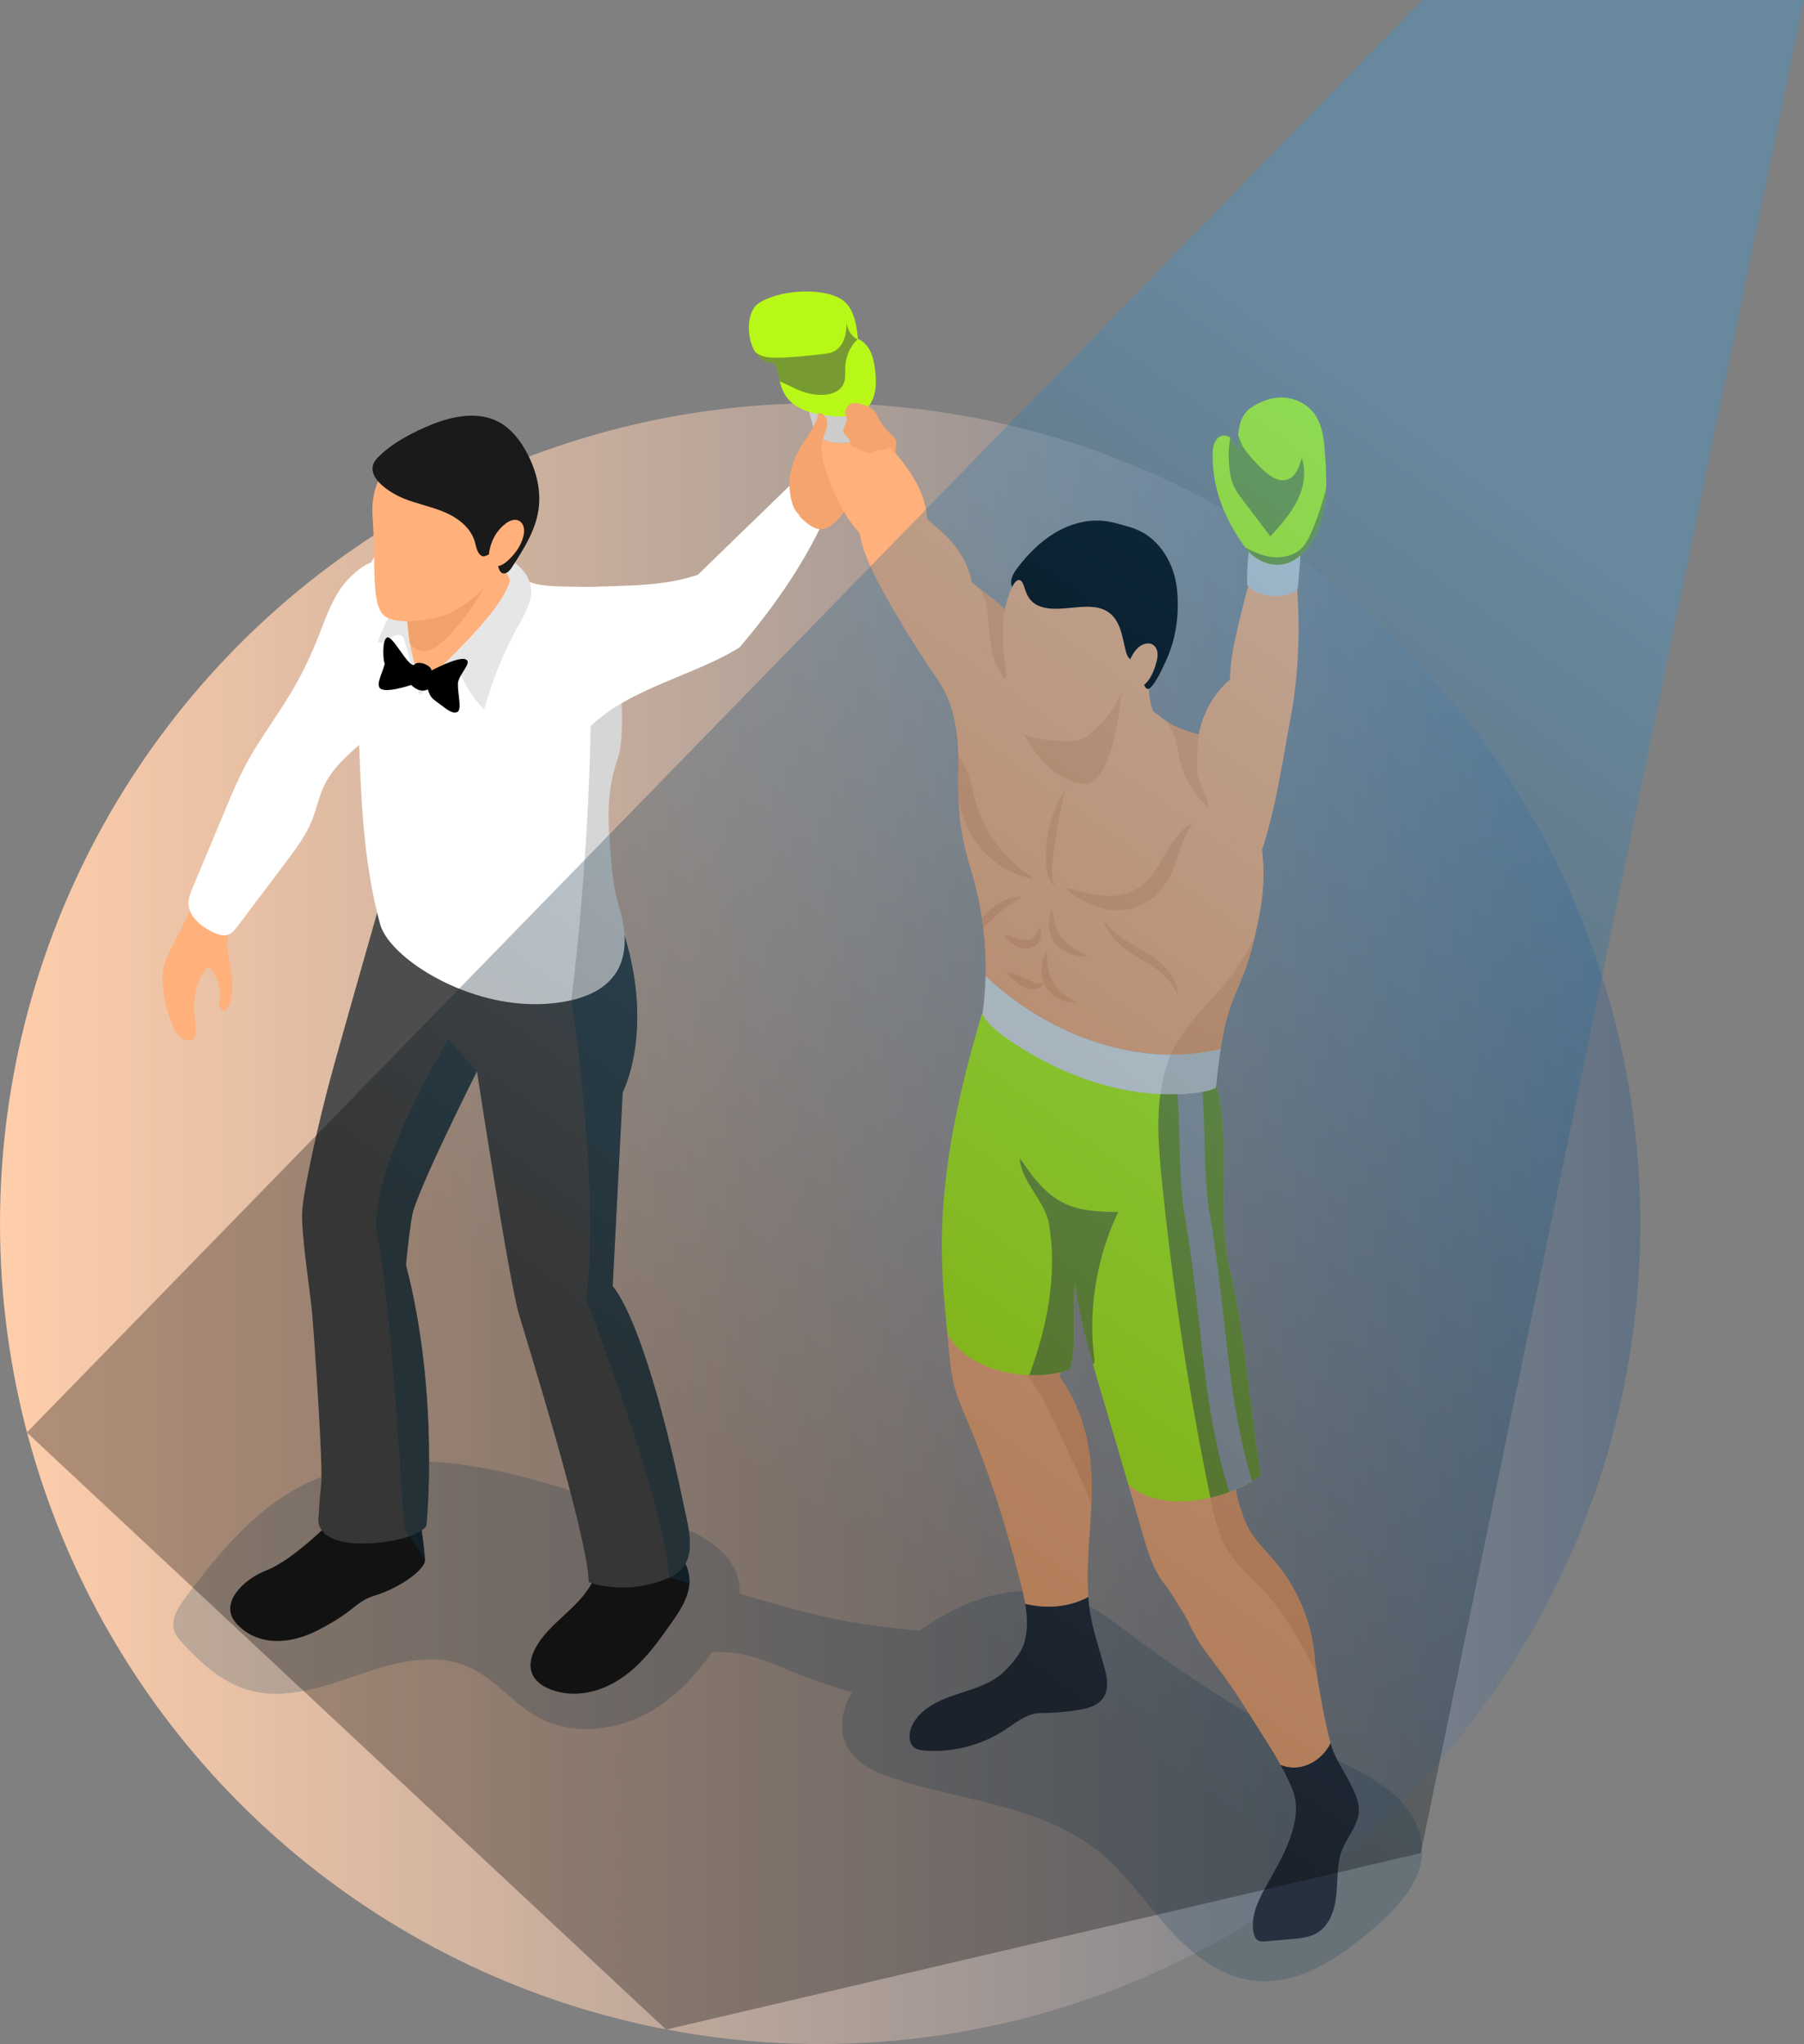 <?xml version="1.0" encoding="UTF-8"?>
<svg xmlns="http://www.w3.org/2000/svg" xmlns:xlink="http://www.w3.org/1999/xlink" viewBox="0 0 1024 1160">
  <rect x="0" y="0" width="1024" height="1160" fill="#808080" stroke="none"/>
  <defs>
    <style>
      .cls-1 {
        fill: #4d4d4d;
      }

      .cls-1, .cls-2, .cls-3, .cls-4, .cls-5, .cls-6, .cls-7, .cls-8, .cls-9, .cls-10, .cls-11, .cls-12, .cls-13, .cls-14, .cls-15, .cls-16, .cls-17, .cls-18, .cls-19 {
        stroke-width: 0px;
      }

      .cls-2 {
        fill: url(#linear-gradient);
      }

      .cls-3 {
        fill: #333;
      }

      .cls-3, .cls-5, .cls-7, .cls-10, .cls-11, .cls-19 {
        mix-blend-mode: multiply;
      }

      .cls-3, .cls-10 {
        opacity: .2;
      }

      .cls-4, .cls-11 {
        fill: #ccc;
      }

      .cls-5 {
        fill: #e5935c;
      }

      .cls-5, .cls-7, .cls-19 {
        opacity: .5;
      }

      .cls-6 {
        fill: #1a1a1a;
      }

      .cls-7 {
        fill: #363f4d;
      }

      .cls-8 {
        fill: #000;
      }

      .cls-9 {
        fill: #b8f818;
      }

      .cls-10 {
        fill: #023b5b;
      }

      .cls-12 {
        fill: url(#linear-gradient-2);
        mix-blend-mode: screen;
        opacity: .3;
      }

      .cls-13 {
        fill: #e6e6e6;
      }

      .cls-14 {
        fill: #27303f;
      }

      .cls-20 {
        isolation: isolate;
      }

      .cls-15 {
        fill: #ffb07b;
      }

      .cls-16 {
        fill: #fff;
      }

      .cls-17 {
        fill: #e6e6e6;
      }

      .cls-18 {
        fill: #f5a46e;
      }

      .cls-19 {
        fill: #1d4052;
      }
    </style>
    <linearGradient id="linear-gradient" x1="0" y1="694.4" x2="931.08" y2="694.4" gradientUnits="userSpaceOnUse">
      <stop offset="0" stop-color="#ffceab"></stop>
      <stop offset="1" stop-color="#627284"></stop>
    </linearGradient>
    <linearGradient id="linear-gradient-2" x1="777.62" y1="860.48" x2="367.3" y2="295.47" gradientTransform="translate(1240.62) rotate(-180) scale(1 -1)" gradientUnits="userSpaceOnUse">
      <stop offset="0" stop-color="#000"></stop>
      <stop offset="1" stop-color="#329ce3"></stop>
    </linearGradient>
  </defs>
  <g class="cls-20">
    <g id="Layer_1" data-name="Layer 1">
      <g>
        <ellipse class="cls-2" cx="465.54" cy="694.4" rx="465.54" ry="465.6"></ellipse>
        <path class="cls-10" d="M105.24,906.66c18.29-24.34,38.12-48.8,65.04-63,33.72-17.78,74.4-17.07,111.67-9.02,31.86,6.88,62.74,18.19,93.84,27.82,18.07,5.59,44.46,18.21,44.09,40.53,0,.48-.06.94-.1,1.41,15.77,4.71,31.61,9.23,47.64,12.96,18.18,4.23,36.11,6.3,54.34,8.14,9.36-6.52,19.22-12.22,29.85-16.31,18.22-7.01,38.96-8.99,57.23-2.13,12.37,4.65,22.94,13,33.5,20.95,29,21.83,59.61,41.53,91.49,58.9,25.11,13.68,69.92,25.91,73.29,60.33,1.83,18.72-12.92,34.61-27.17,46.9-19.47,16.79-43.06,33.03-68.57,29.88-19.38-2.4-35.64-15.7-48.66-30.26-13.02-14.55-24.15-31.02-39.39-43.24-32.32-25.91-76.83-28.37-116.16-41.34-10.51-3.47-21.6-8.49-26.58-18.38-4.46-8.85-2.8-19.82,1.98-28.5.35-.64.82-1.21,1.2-1.83-12.88-3.76-23.58-7.59-28.81-9.67-12.03-4.78-23.88-10.48-36.66-12.5-4.68-.74-9.39-.97-14.11-.9-9.36,13.63-20.84,25.76-35.1,33.96-19.22,11.05-44.11,13.89-63.57,3.26-14.3-7.81-24.57-21.99-39.45-28.61-19.51-8.69-42.16-2.58-62.36,4.35-20.21,6.92-41.85,14.66-62.4,8.83-14.85-4.21-26.88-14.99-37.36-26.31-2.03-2.19-4.07-4.49-5-7.32-2.17-6.57,2.18-13.36,6.34-18.9Z"></path>
        <g>
          <path class="cls-15" d="M96.2,540.24c-1.08,2.09-2.16,4.2-2.83,6.45-.72,2.38-.97,4.88-1.04,7.37-.25,8.89,1.82,17.72,4.91,26.06,1.02,2.75,2.2,5.53,4.26,7.62,2.06,2.09,5.19,3.36,7.98,2.46,2.74-4.41,1.28-10.07.78-15.24-.84-8.66,1.45-17.59,6.35-24.78.27-.4.58-.81,1.03-.99.95-.37,1.9.49,2.51,1.3,3.63,4.83,5.32,11.07,4.62,17.08-.16,1.37-.43,2.81.06,4.1.5,1.29,2.15,2.25,3.29,1.47.37-.25.62-.63.85-1,3.45-5.67,3.33-12.8,2.35-19.37-.98-6.57-2.72-13.13-2.13-19.74.52-5.86,2.85-11.74,1.48-17.45-1.66-6.93-12.63-15.22-17.53-7.36-6.34,10.16-11.46,21.37-16.94,32.02Z"></path>
          <path class="cls-16" d="M193.68,333.55c-6.33,8.99-9.71,19.66-13.81,29.86-4.2,10.45-9.22,20.57-15.01,30.23-8.04,13.41-17.56,25.93-24.98,39.69-4.7,8.71-8.52,17.85-12.34,26.98-6.03,14.42-12.06,28.83-18.09,43.25-1.2,2.87-2.42,5.82-2.43,8.93-.02,7.61,7.01,13.29,13.88,16.56,2.74,1.3,5.91,2.43,8.75,1.37,2.19-.82,3.72-2.78,5.13-4.65,9.09-12.06,18.18-24.12,27.27-36.18,5.77-7.66,11.61-15.44,15.16-24.35,2.52-6.35,3.83-13.17,6.77-19.35,10.19-21.36,37.84-31.2,45.3-53.66,2.14-6.44,2.36-13.34,2.46-20.13.14-9.17.1-18.34-.11-27.51-.19-8.12-1.35-22.42-10.51-26.06-9.82-3.9-22.34,7.77-27.43,15.01Z"></path>
          <g>
            <g>
              <path class="cls-6" d="M391.33,898.56c-.44,8.16-5.44,15.64-10.24,22.48-6.66,9.45-13.43,19.08-22.24,26.63-6.32,5.48-13.7,9.83-21.8,12.01-8.06,2.18-16.83,2.11-24.62-.95-4.45-1.73-8.81-4.69-10.47-9.18-1.84-4.76-.27-10.17,2.21-14.62,5.27-9.49,14.25-16.19,21.93-23.87,3.71-3.71,7.24-7.86,9.76-12.55,1.53-2.69,2.65-5.58,3.3-8.64.58-2.82-.37-6.53.88-9.05,1.6-3.23,6.9-6.12,9.86-7.99,7.01-4.49,15.98-7.62,23.6-4.29.78.34,1.53.75,2.24,1.26,3.94,2.45,6.87,6.46,9.42,10.51,1.43,2.28,2.82,4.66,3.91,7.11,1.16,2.62,2.01,5.37,2.24,8.23.07.99.1,1.97,0,2.92Z"></path>
              <path class="cls-6" d="M241.24,885.26c.27,5.78-15.57,16.32-27.78,20-12.17,3.71-11.05,8.5-32.3,19.55-21.25,11.05-38.53,6.8-47.61-4.25-9.05-11.05,5.1-24.66,17.85-29.45,12.75-4.83,31.25-22.65,31.25-22.65l6.46-29.21s26.59-2.89,38.59.68c2.58.78,4.45,1.84,5.3,3.26,2.72,4.63,4.9,15.54,6.32,25.23,1.12,7.52,1.77,14.32,1.9,16.83Z"></path>
              <path class="cls-1" d="M389.09,887.4c-1.84,3.26-4.76,5.99-9.28,7.96-20.67,9.05-38.53,4.8-43.93,3.13-1.12-.34-1.7-.58-1.7-.58-.54-26.05-34-132.94-39.65-152.19-5.68-19.28-23.8-137.73-23.8-137.73,0,0-34.58,68.56-36.86,82.1-2.24,13.53-3.4,27.85-3.4,27.85,19.28,74.24,11.56,147.94,11.56,147.94,0,0-.58,1.09-2.69,2.55-1.46,1.02-3.64,2.24-6.87,3.4-3.26,1.16-7.58,2.28-13.33,3.13-19.48,2.82-31.96-.31-36.49-6.5-1.7-2.28-2.31-5-1.77-7.96,0,0,.27-7.65,1.43-18.43,1.12-10.78-3.98-83.32-5.1-96.35-1.16-13.06-6.26-44.79-5.68-57.81.58-13.06,10.2-54.41,15.88-75.4,5.64-20.98,30.6-108.25,30.6-108.25l121.43,23.7,15.03,2.92c16.9,54.99-1.02,89-1.02,89l-5.68,109.95c18.7,23.81,36.25,104.58,39.41,120.15,2.62,13.09,7.38,27.61,1.9,37.41Z"></path>
              <path class="cls-19" d="M230.46,717.94c19.28,74.24,11.56,147.94,11.56,147.94,0,0-.58,1.09-2.69,2.55,1.12,7.52,1.77,14.32,1.9,16.83l-8.77-13.43-3.06-4.69s-.61-10.88-1.7-27.21c-2.58-39.89-7.86-112.19-13.23-137.33-7.51-35.4,40.09-112.74,40.09-112.74l16.15,18.13s-34.58,68.56-36.86,82.1c-2.24,13.53-3.4,27.85-3.4,27.85Z"></path>
              <path class="cls-19" d="M391.33,895.63c.07.99.1,1.97,0,2.92l-11.53-3.2c-.37-6.94-1.84-15.71-4.05-25.57-11.46-51.42-42.98-132.22-42.98-132.22,8.09-64.82-8.5-169.94-8.5-169.94l15.17-39.65,15.03,2.92c16.9,54.99-1.02,89-1.02,89l-5.68,109.95c18.7,23.81,36.25,104.58,39.41,120.15,2.62,13.09,7.38,27.61,1.9,37.41,1.16,2.62,2.01,5.37,2.24,8.23Z"></path>
              <path class="cls-16" d="M324.29,567.63c-48.7,11.28-102.8-22.07-108.55-43.2-9.72-35.68-10.95-73.01-12.11-109.98-.85-26.52-6.62-54.96,1.44-80.22,2.96-9.32,6.46-20.32,14.33-26.07,10.22-7.43,30.3-4.35,42.13,0,11.8,4.35,25.71,8.64,33.64,18.43,9.23,11.4,46.43,1.87,49.72,10.6,3.17,8.45,6.34,31.51,7.57,52.87.99,16.84.8,32.65-1.51,39.37-.45,1.25-.85,2.51-1.23,3.76-4.19,13.72-4.99,26-3.9,40.76.95,13.08,1.51,27.49,5.39,40.05,8.47,27.28,1.4,47.06-26.92,53.63Z"></path>
              <path class="cls-3" d="M324.29,567.63s11.21-85.17,11.21-177.57h16.96c.99,16.84.8,32.65-1.51,39.37-.45,1.25-.85,2.51-1.23,3.76-4.19,13.72-4.99,26-3.9,40.76.95,13.08,1.51,27.49,5.39,40.05,8.47,27.28,1.4,47.06-26.92,53.63Z"></path>
              <path class="cls-17" d="M214.49,364.12c2,1.61,4.89-.06,6.9-1.66,2.01-1.6,5-3.16,6.89-1.43.71.66,1.03,1.63,1.31,2.56,3.05,9.9,5.47,20.9,8.52,30.81,6.81-5.56,14.25-12.22,21.06-17.78,3.08,9.76,8.48,18.79,15.64,26.11,4.64-16.81,11.3-33.06,19.78-48.3,3.8-6.83,8.12-14.26,6.66-21.94-.99-5.22-4.59-9.61-8.75-12.93-9.36-7.47-26.67-12.57-37.83-6.16-11.81,6.78-22.11,18.2-29.52,29.45-4.37,6.64-7.98,13.78-10.66,21.27Z"></path>
              <path class="cls-15" d="M289.45,329.25c-4.36,19.27-47.08,55.55-50.48,60.8-1.7-6.16-3.77-12.31-6.3-24.91-2.3-11.46-1.84-25.6-2.52-33.97-.44-5.34-1.42-7.79-1.42-7.79l22.95-10.47,31.18,1.97,6.59,14.37Z"></path>
              <path class="cls-5" d="M279.73,321.13c-2.35,13.33-27.2,48.29-38.8,48.46-3.37.03-6.09-1.7-8.26-4.45-1.43-11.6-2.58-24.59-3.26-32.95,3.33-1.09,6.39-2.35,9.49-4.25,4.73-2.99,9.25-6.5,14.59-8.2,4.73-1.5,21.35.71,26.25,1.39Z"></path>
              <path class="cls-15" d="M232.42,252.82s-22.95,12.47-20.97,39.96c1.98,27.49-.57,46.48,5.1,54.98,5.67,8.5,31.45,3.97,39.1,0,7.65-3.97,22.67-12.75,24.09-26.64l11.9-4.25s27.77-28.34,5.38-57.53c-22.39-29.19-64.61-6.52-64.61-6.52Z"></path>
              <path class="cls-6" d="M228.79,282.76c7.69,3.17,16,4.67,23.64,7.94,7.65,3.27,14.96,8.92,17.15,16.94.84,3.06,1.35,6.92,4.32,8.01,1.53.56,4.22-1.89,5.69-1.2,3.59,1.68,2.22,10.55,6.16,10.97,2.12.23,3.73-1.79,4.9-3.59,6.59-10.17,13.35-20.76,15.05-32.76,1.6-11.29-1.54-22.89-7.05-32.88-3.72-6.74-8.71-13.05-15.5-16.69-11.4-6.12-25.53-3.58-37.55,1.22-10.88,4.35-23.03,10.57-31.29,19.07-9.29,9.56,6.3,19.59,14.47,22.95Z"></path>
              <path class="cls-15" d="M286.99,297.16c2.1-1.58,4.9-2.84,7.31-1.77,1.58.7,2.63,2.29,3.01,3.98.38,1.68.15,3.45-.28,5.12-1.38,5.39-4.79,10.09-8.94,13.79-1.2,1.06-2.48,2.07-3.99,2.62-1.5.55-3.26.58-4.63-.24-3.48-2.09-1.6-9.16-.57-12.2,1.51-4.44,4.33-8.46,8.09-11.29Z"></path>
            </g>
            <path class="cls-16" d="M396.18,326.13l53.21-51.63c9.63-7.57,24.17,9.81,16.24,24.93-11.44,23.46-27.1,46.04-45.85,67.97-24.72,15.66-61.8,22.92-84.48,44.6l-11.02-78.01c18.67-2.55,47.85.61,71.9-7.86Z"></path>
            <path class="cls-8" d="M219.66,361.82c-3.18,1.61-1.98,14.95-1.24,14.58-.74,4.14-4.45,10.57-3.23,13.35,1.41,4.7,18.24-1.02,18.24-1.02,0,0,4.51,4.97,9.45,2.5,1.48,5.23,2.72,5.23,8.16,9.39,3.34,2.55,6.67,4.94,8.89,3.21,2.22-1.73-.2-10.64,0-15.82.21-5.31,8.64-12.11,4.32-13.84-4.32-1.73-19.33,6.37-19.33,6.37.09-2.94-7.97-6.18-9.92-3.12-3.71.74-12.17-17.21-15.35-15.6Z"></path>
          </g>
          <path class="cls-18" d="M452.5,285.23c-.11,2.24-.16,4.57.79,6.6.89,1.9,2.56,3.3,4.2,4.6,2.33,1.84,4.9,3.68,7.86,3.87,4.82.32,8.7-3.68,11.84-7.35,2.15-2.52,4.31-5.03,6.46-7.55,1.12-1.31,2.27-2.67,2.75-4.32.66-2.23,0-4.62-.78-6.81-2.11-5.88-5.22-11.39-9.16-16.24-1.84-2.26-4.48-4.57-7.29-3.82-1.16.31-2.11,1.11-3.02,1.89-9.71,8.26-13.15,16.24-13.65,29.12Z"></path>
          <g>
            <path class="cls-14" d="M581.93,910.17c1.22,7.25,1.55,14.56-.38,21.59-1.77,6.42-7.31,12.83-12.17,17.37-7.51,7.01-17.97,9.58-27.7,12.87-9.72,3.3-19.91,8.31-24.15,17.66-1.91,4.23-1.91,10.15,2.07,12.53,1.48.88,3.25,1.11,4.97,1.25,15.93,1.31,32.26-2.83,45.64-11.58,6.4-4.19,12.77-9.62,20.42-9.68,7.47-.06,14.57-.61,21.94-1.82,5.14-.85,10.66-2.48,13.62-6.77,3.18-4.61,2.43-10.82.98-16.22-3.55-13.19-8.32-25.97-9.3-39.6-.04-.5-.05-1-.09-1.5-11.04,5.99-23.99,6.8-35.85,3.91Z"></path>
            <path class="cls-15" d="M619.48,854.05c-.73,16.58-2.89,33.38-1.7,52.21-11.05,5.99-23.99,6.81-35.84,3.9-.71-4.19-1.73-8.35-2.77-12.42-8.07-31.51-17.67-62.62-30.56-92.5-2.48-5.77-4.99-11.55-6.65-17.6-2.08-7.64-2.81-15.54-3.55-23.42-.24-2.63-.5-5.28-.73-7.9,12.56,9.6,28.91,13.06,45.44,15.54,6.86,1.04,13.74,1.89,20.41,2.96-.66,2.11-1.42,4.19-2.27,6.25,12.32,17.15,17.53,36.34,18.33,57.44.19,5.2.12,10.36-.12,15.54Z"></path>
            <path class="cls-5" d="M619.48,854.05c-.26-.88-.54-1.73-.83-2.58-2.03-5.82-4.66-11.43-7.29-17.01-3.62-7.69-7.26-15.38-10.88-23.07-4.94-10.5-9.94-21.08-16.91-30.35-1.49-1.99-4.38-3.9-3.5-6.41.43-1.21,1.68-2.13,3.05-2.77,6.86,1.04,13.74,1.89,20.41,2.96-.66,2.11-1.42,4.19-2.27,6.25,12.32,17.15,17.53,36.34,18.33,57.44.19,5.2.12,10.36-.12,15.54Z"></path>
            <path class="cls-15" d="M570.32,385.67c-6.65,17.1-18.24,34.82-26.3,46.54-.14-22.85-4.75-36.39-12.23-47.2-10.55-15.35-20.41-31.18-29.47-47.43-6.2-11.1-12.13-22.62-14.43-35.11-10.62-11.26-16.79-27.49-21.31-42.28-1.37-4.45-2.6-8.92-3.81-13.41,10.55,7.69,24.39,5.11,34.39-2.34,4.87,5.58,9.94,11,14.5,16.84,7.5,9.58,14.1,20.89,14.55,33.03,3.17,4.16,21.19,14.17,25.38,36.17,1.82,1.49,3.52,2.82,5.11,4.07,11.21,8.66,16.91,11.97,18.55,22.5,1.3,8.4-.92,18.41-4.92,28.63Z"></path>
            <path class="cls-15" d="M755.3,989.23c-4.9,10.15-16.89,17.08-28.39,12.44-4.71-8.54-9.84-16.28-14.85-24.23-5.94-9.44-11.9-18.88-18.52-27.84-5.63-7.62-11.76-14.93-16.16-23.3-2.15-4.12-3.88-8.45-6.46-12.3-3.34-4.99-6.1-10.34-9.86-15.02-6.51-8.11-9.56-18.41-12.44-28.39-2.74-9.39-5.46-18.78-8.18-28.15,14.5,6.15,30.63,7.43,45.91,4.07,4.92-1.09,9.75-2.67,14.43-4.71.19,1.16.4,2.32.62,3.45,1.3,6.67,3.22,13.2,6.01,19.52,3.74,8.47,10.81,14.9,16.75,22,13.27,15.87,21.24,36.08,22.35,56.73.02.52.33,2.77.85,6.06,1.51,9.75,4.8,28.74,7.95,39.67Z"></path>
            <path class="cls-14" d="M766.62,1012.42c-2.81-5.72-6.79-11.16-9.63-18.14-.55-1.35-1.12-3.07-1.69-5.06-4.89,10.15-16.9,17.1-28.39,12.44,2.18,3.97,4.29,8.09,6.22,12.53,4.24,9.71,2.55,19.47-1.01,29.45s-9.24,19.03-14.29,28.34c-4.18,7.7-8.05,16.38-6.26,24.96.33,1.58.94,3.25,2.29,4.13,1.35.89,3.11.78,4.72.64,4.84-.42,9.68-.84,14.52-1.26,5.03-.44,10.26-.94,14.59-3.55,6.91-4.17,9.85-12.72,10.75-20.75.9-8.02.33-16.28,2.58-24.04,2.48-8.54,10.74-16.59,10.32-25.47-.24-5.03-2.5-9.71-4.72-14.22Z"></path>
            <path class="cls-9" d="M715.59,837.16c-1.49,1.14-3.12,2.25-4.87,3.34-2.82,1.7-5.96,3.31-9.32,4.75-1.18.5-2.41.99-3.64,1.44-3.43,1.28-7.03,2.39-10.72,3.26-16.7,3.93-35.08,3.03-46.6-7.52-8.99-31.02-15.38-51.72-19.96-67.92-5.23-18.33-8.18-30.85-10.12-45.9-2.39,15.83,1.49,33.69-3.17,48.62-6.86,2.44-14.83,3.48-22.92,3.17-19.42-.71-39.55-9.06-46.58-24.08-3.55-38.49-9.7-83.28,19.73-181.1l.26.07,103.82,32.03,5.91,1.82,14.67,4.54,8.14,2.51.54.17c8.33,35.11-.85,70.12,7.5,105.23,9.11,38.37,11.02,77.08,17.34,115.57Z"></path>
            <path class="cls-16" d="M710.71,840.49c-3.81,2.32-8.23,4.45-12.96,6.2-9.98-31.7-13.48-63.1-17.17-96.24-2.1-18.78-4.26-38.21-7.71-58.03-2.63-15.09-2.98-29.19-3.36-44.12-.31-12.16-.64-24.63-2.1-39.15l14.67,4.54c1.09,12.73,1.37,23.97,1.63,34.26.38,15,.71,27.96,3.15,42.04,3.52,20.25,5.72,39.89,7.83,58.88,3.55,31.75,6.88,61.84,16.04,91.63Z"></path>
            <path class="cls-15" d="M712.46,530.65c-.57,2.41-1.18,4.9-1.85,7.5-6.27,24.27-12.7,25.34-17.79,57.23-9.25,2.2-18.71,3.22-28.17,3.17-38.3-.21-76.97-17.84-105.24-44.67.21-9.13-.24-18.33-1.32-27.42-.21-1.77-.45-3.53-.71-5.3-1.06-7.05-2.51-14.01-4.35-20.82-3.15-11.78-6.43-19.83-8.09-35.18-.38-3.74-.69-7.93-.88-12.68-.09-2.79-.17-5.8-.19-9.01-.02-5.2.07-10.03.31-14.53.19-4.14.47-8,.83-11.59,2.32-23.09,7.76-35.46,11.95-45.14,3-7,10.72-19.35,10.24-20.32,15.64,8.49,26.59,23.94,42.13,32.62,12.02,6.74,26.09,9.04,38.2,15.61,3.9,2.11,8.02,3.97,11.43,6.81,1.18.99,2.39,1.89,3.64,2.7,5.61,3.62,11.9,5.56,17.91,7.19.62.17,1.21.33,1.82.5,10.67,2.86,20.15,5.18,22.92,14.95,6.03,21.24,9.65,36.55,11.16,49.87,1.87,16.7.38,30.26-3.95,48.5Z"></path>
            <path class="cls-5" d="M570.32,385.67c-2.18-3.03-3.95-6.32-5.25-9.82-3.12-8.42-3.45-17.6-4.47-26.52,0-5.42-2.01-10.13-3.9-14.79,11.21,8.66,16.91,11.97,18.55,22.5,1.3,8.4-.92,18.41-4.92,28.63Z"></path>
            <path class="cls-13" d="M692.83,595.37c-.92,5.8-1.8,12.63-2.63,20.82-.05.4-.07.78-.12,1.18-3.48,1.63-7.36,2.29-11.19,2.74-6.74.83-13.51,1.06-20.27.78-30.3-1.28-60.11-13.18-85.39-30.38-5.98-4.07-11.95-8.61-15.61-14.86.02-.12.05-.26.05-.38,1.04-7.05,1.59-14.19,1.75-21.41,28.27,26.83,66.94,44.45,105.24,44.67,9.46.05,18.92-.97,28.17-3.17Z"></path>
            <path class="cls-4" d="M497.16,244.44c-3.13-3.58-6.17-7.22-8.94-11.09-3.83-5.34-7.12-11.08-9.79-17.09-8.48,1.08-16.58.02-25.12-.54,3.93,10.09,6.64,20.59,9.46,31.05,10.54,7.69,24.38,5.13,34.39-2.34Z"></path>
            <path class="cls-15" d="M655.02,405.27c-5.1,9.87-10.19,19.73-15.29,29.6-.95,1.84-1.92,3.7-3.33,5.2-1.23,1.31-2.76,2.29-4.32,3.19-5.68,3.24-12.12,5.4-18.65,5.22-6.53-.18-13.15-2.93-17.19-8.07-4.02-5.12-5.14-12.02-4.62-18.52s2.48-12.77,4.02-19.09c2.42-9.91,3.82-20.03,5.22-30.14.25-1.83,15.01-5.07,16.97-5.58,5.99-1.54,12.09-2.69,18.23-3.41,3.03-.36,6.19-.82,9.25-.78,3,.04,16.26,1.27,14.92,3.86-6.92,13.36-11.54,20.39-5.21,38.51Z"></path>
            <path class="cls-9" d="M473.93,236.27c-24.67-1.75-29.14-11.33-31.27-19.78-1.04-4.19-1.49-8.09-3.55-10.62-4.57.21-8.07-2.32-10.43-6.13-5.23-8.4-4.92-23,1.92-27.61,10.91-7.36,33.78-9.08,45.51-3.15,7.52,3.81,9.91,12.37,10.88,23.37,3.1,1.21,5.49,3.86,6.95,6.84,1.49,2.96,2.15,6.27,2.63,9.58,2.65,18.41-3.38,28.84-22.64,27.49Z"></path>
            <path class="cls-5" d="M617.6,445.03s14.47-1.77,19.03-53.03c.08-.88.47-1.76.25-2.61-.51-1.91-2.9-2.49-4.87-2.7-4.56-.48-9.14-.8-13.72-.98-12.22-.48-39.47-18.47-43.34-3.23-5.77,22.75,17.12,62.56,42.66,62.54Z"></path>
            <path class="cls-15" d="M569.69,350.35c-1.32,11.4.07,22.93,1.89,34.26,1.08,6.72,2.31,13.43,3.7,20.09.84,4.06,1.91,8.41,5.05,11.13,2.55,2.21,6.03,2.95,9.36,3.46,4.35.67,8.75,1.09,13.15,1.26,4.01.15,8.16.07,11.83-1.58,2.74-1.23,5.03-3.25,7.19-5.33,6.08-5.82,11.66-12.48,14.36-20.45.44-1.31.83-2.68,1.74-3.72.69-.78,1.61-1.29,2.51-1.8,5.39-3.04,10.67-6.55,14.45-11.44,2.22-2.87,3.87-6.15,5.3-9.49,3.45-8.08,5.74-16.75,5.8-25.53.07-8.78-2.18-17.7-7.14-24.95-6.1-8.92-16.15-14.87-26.81-16.61-10.67-1.74-21.83.6-31.26,5.88-17.12,9.59-28.85,25.13-31.12,44.8Z"></path>
            <path class="cls-8" d="M595.94,345.34c14.28,1.35,32.69-7.64,39.69,11.02,1.64,4.36,2.29,9.02,3.5,13.52,1.62,6.01,4.53,4.23,7.1,6.69,2.03,1.93,1.56,5.19,1.89,7.98.24,2.08,1.03,4.09,2.25,5.78,2.9,4.01,9.85-11.86,11.36-15.09,5.96-12.72,7.83-27.37,6.3-41.33-1.53-13.96-9.61-27.77-22.53-33.28-2.52-1.08-5.17-1.82-7.81-2.57-3.23-.91-6.47-1.82-9.8-2.29-9.87-1.38-20.04,1.34-28.63,6.37-8.6,5.04-15.73,12.28-21.77,20.2-2.53,3.32-4.49,6.86-2.99,10.75,1.12-2.3,3.26-5.28,5.23-3.3,3.05,3.05,1.31,14.13,16.21,15.54Z"></path>
            <path class="cls-15" d="M644.13,369.68c1.4-1.94,3.33-3.57,5.62-4.24,1.41-.41,2.98-.42,4.29.23,1.73.87,2.74,2.78,2.98,4.7.24,1.92-.18,3.86-.68,5.72-1.53,5.71-4.24,11.66-9.51,14.33-.5.25-1.04.48-1.6.47-1.65-.04-2.52-1.95-2.91-3.56-.78-3.12-1.81-6.94-1.55-10.17.2-2.5,1.92-5.49,3.36-7.49Z"></path>
            <path class="cls-5" d="M586.72,498.66c-8.47-1.14-16.61-5.13-23.37-10.76-6.72-5.7-12.23-13.06-15.59-21.39-1.66-4.14-2.89-8.61-3.52-12.85-.07-.4-.12-.8-.17-1.18-.09-2.79-.17-5.8-.19-9.01-.02-5.2.07-10.03.31-14.53,2.2,3.26,4.07,6.86,5.46,10.67,1.51,4.19,2.41,8.4,3.36,12.3.95,3.9,2.06,7.45,3.5,11,2.89,7.1,7.03,13.67,12.04,19.66,5.09,6.01,11.14,11.26,18.17,16.09Z"></path>
            <path class="cls-5" d="M604.2,503.71c8.15,1.82,15.93,4.36,23.35,4.71,3.7.21,7.21-.12,10.56-1.07,3.35-.95,6.54-2.45,9.36-4.44,2.88-1.97,5.2-4.42,7.35-7.36,2.16-2.92,4.02-6.35,6.03-9.86,2.01-3.51,4.06-7.19,6.72-10.57,2.67-3.34,5.85-6.47,9.69-8.22-5.04,6.72-6.86,14.11-9.64,21.89-1.39,3.87-2.96,7.86-5.31,11.71-1.19,1.92-2.54,3.79-4.12,5.54-1.6,1.72-3.38,3.26-5.29,4.62-3.84,2.67-8.21,4.55-12.78,5.43-4.58.89-9.34.72-13.67-.32-8.75-2.1-15.85-6.77-22.25-12.05Z"></path>
            <path class="cls-5" d="M599.56,502.99c-1.23-.19-2.29-1.17-2.98-2.23-.7-1.07-1.18-2.26-1.58-3.45-.74-2.4-1.09-4.85-1.26-7.29-.34-4.89.01-9.74.74-14.51.74-4.77,1.92-9.46,3.53-14.01,1.61-4.53,3.62-9.02,6.61-12.85-1.2,4.67-2.14,9.24-3.05,13.83-.9,4.58-1.67,9.18-2.41,13.77-.7,4.59-1.39,9.18-1.74,13.78-.15,2.29-.31,4.6-.15,6.85.2,2.2.32,4.65,2.29,6.12Z"></path>
            <path class="cls-5" d="M597.14,515.77c.65,3.23,1.08,6.32,1.86,9.16.77,2.85,1.95,5.33,3.64,7.41,1.7,2.09,3.93,3.89,6.46,5.52,2.52,1.65,5.29,3.17,7.97,5.11-3.3-.07-6.5-.64-9.63-1.8-3.1-1.15-6.2-3.01-8.48-5.85-2.32-2.81-3.47-6.45-3.6-9.83-.16-3.41.48-6.68,1.77-9.72Z"></path>
            <path class="cls-5" d="M593.87,540.25c.79,3.27.31,6.58.93,9.29.49,2.81,1.57,5.44,2.98,7.85,1.43,2.4,3.24,4.57,5.45,6.4,1.14.88,2.28,1.7,3.68,2.47,1.35.83,2.9,1.72,3.86,3.12-1.57-.53-3.05-.69-4.65-.94-1.58-.25-3.31-.77-4.86-1.54-3.11-1.58-5.78-4.08-7.55-7.11-1.79-3.02-2.75-6.56-2.58-10.05.08-3.63,1.61-6.49,2.74-9.51Z"></path>
            <path class="cls-5" d="M569.3,530.46c2.63.08,5.03,1.09,7.21,1.81,2.19.79,4.1,1.28,5.98,1.26,1.88-.04,3.3-.45,4.54-1.79,1.29-1.35,2.14-3.66,3.32-5.96.74,2.45,1.07,5.1-.16,7.91-.61,1.38-1.78,2.66-3.2,3.45-1.42.8-3,1.11-4.48,1.12-2.97.03-5.71-1.22-7.74-2.71-2.08-1.53-3.68-3.22-5.47-5.09Z"></path>
            <path class="cls-5" d="M571.59,551.86c2.23.18,4.13.75,5.97,1.4,1.83.65,3.51,1.58,5.17,2.43,1.64.82,3.09,1.56,4.58,1.99,1.5.39,3.16.62,5.18-.2-.5,2.25-2.99,3.71-5.35,3.92-2.44.22-4.69-.55-6.52-1.47-1.81-.93-3.39-2.17-4.94-3.46-1.52-1.34-2.96-2.78-4.09-4.6Z"></path>
            <path class="cls-5" d="M626.41,522.27c3,4.3,6.81,7.5,10.92,10.31,4.12,2.78,8.57,5.16,13.04,7.84,4.39,2.74,8.91,5.8,12.4,10.01,3.48,4.08,6.05,9.39,5.79,14.71-1.73-4.96-4.85-8.85-8.45-12.15-3.64-3.27-7.83-5.91-12.2-8.53-4.31-2.69-8.87-5.37-12.85-8.99-3.95-3.52-7.44-8.04-8.64-13.2Z"></path>
            <path class="cls-5" d="M580.45,508.98c-3.19,1.61-5.96,3.31-8.59,5.25-2.6,1.96-5.04,4.12-7.45,6.36-1.21,1.11-2.39,2.27-3.62,3.41-.8.69-1.61,1.63-2.7,2.46-.21-1.77-.45-3.53-.71-5.3.05-.07.09-.14.17-.21,1.14-1.35,2.34-2.6,3.64-3.83,2.58-2.41,5.54-4.52,8.8-6.06,3.24-1.54,6.91-2.44,10.46-2.08Z"></path>
            <path class="cls-5" d="M686.25,458.7c-7.85-6.91-13.58-16.18-16.23-26.28-1.32-4.97-1.89-10.1-3.52-14.98-.83-2.46-3-5.42-3.9-7.81,5.61,3.62,11.9,5.56,17.91,7.19.45-2.74,1.14-5.46,2.06-8.09,1.85.47,3.05.83,3.05.95-1.37,2.44-2.46,4.99-3.29,7.64-1.63,5.11-2.27,10.5-1.84,15.83.54,6.72,2.7,13.13,4.4,19.64.52,1.96.99,3.93,1.37,5.91Z"></path>
            <path class="cls-15" d="M732.48,408.01c-4.66,24.84-8.16,50.11-16.06,74.14-.19.66-.4,1.25-.59,1.84-8.54-2.29-15.85-8.04-21.31-14.98-3.93-4.94-6.98-10.48-9.63-16.23-1.06-2.29-2.06-4.61-3.03-6.96-1.14-2.74-2.22-5.56-2.34-8.52-.19-4.19.19-8.3.24-12.49.02-2.67.28-5.35.76-8,.45-2.74,1.14-5.46,2.06-8.09,3.03-8.9,8.44-16.99,15.61-23.07.07-7.55,1.21-15.12,2.82-22.5,4.28-19.64,9.53-39.06,15.73-58.17,5.2.73,11.19,1.8,16.44,2.11,5.2,33.05,5.51,68.02-.69,100.9Z"></path>
            <path class="cls-4" d="M710.27,303.81c-1.74,9.22-2.54,18.63-2.37,28.02,7.44,9.61,28.69,7.22,28.93,1,.31-8.11,2.14-18.05,1.16-27.22l-27.72-1.8Z"></path>
            <path class="cls-9" d="M752.8,276.63c-.12,4.66-.57,9.32-1.59,13.89-5.7,25.22-22.59,37.26-39.22,25.43-2.06-1.47-3.74-3.36-5.25-5.37-.76-.99-1.47-2.03-2.15-3.05-10.62-15.76-16.75-32.08-16.25-51.08.21-8.35,6.01-11.28,10.05-8.04.95.73,1.77,1.85,2.44,3.29,1.47,3.22,2.22,5.7,2.74,8.47-.61-4.83-.9-9.18-.69-13.04.35-7.19,2.46-12.63,7.5-15.95,5.37-3.55,11.69-5.89,18.1-5.56,6.43.33,12.77,3.24,16.84,8.23,5.51,6.74,6.32,16.06,6.86,24.75.38,6.01.78,12.04.62,18.03Z"></path>
            <path class="cls-7" d="M736.26,284.35c-3.81,7.5-9.51,13.84-15.16,20.06-5.2-6.84-10.41-13.7-15.61-20.56-1.84-2.41-3.69-4.85-4.99-7.57-1.56-3.29-2.29-6.91-2.65-10.53-.57-5.3-.64-11.66.54-17.34.95.73,1.77,1.85,2.44,3.29,1.47,3.22,2.22,5.7,2.74,8.47-.61-4.83-.9-9.18-.69-13.04,1.02,2.63,1.92,5.39,3.52,7.69,2.89,4.19,6.46,7.9,10.1,11.43,3.86,3.69,8.92,7.55,14.03,5.96,4.94-1.51,7-7.29,8.37-12.28,2.81,7.93,1.14,16.89-2.65,24.41Z"></path>
            <path class="cls-7" d="M752.8,276.63c-.12,4.66-.57,9.32-1.59,13.89-5.7,25.22-22.59,37.26-39.22,25.43-2.06-1.47-3.74-3.36-5.25-5.37,4.94,2.79,10.29,5.06,15.92,5.61,6.06.57,12.56-1.16,16.7-5.61,2.15-2.32,3.57-5.23,4.85-8.11,3.67-8.33,6.55-16.99,8.59-25.83Z"></path>
            <path class="cls-7" d="M479.82,207.79c-.19,3.48.38,7.17-1.11,10.29-2.27,4.71-8.26,6.25-13.46,6.01-3.1-.12-6.2-.69-9.15-1.68-4.64-1.56-8.92-4.12-13.44-5.91-1.04-4.19-1.49-8.09-3.55-10.62-4.57.21-8.07-2.32-10.43-6.13.95.76,1.96,1.4,3.08,1.89,2.91,1.28,6.2,1.4,9.39,1.35,8.59-.09,17.15-1.06,25.69-2.03,2.25-.24,4.54-.52,6.55-1.54,3.05-1.54,5.06-4.64,6.06-7.9.88-2.86,1.04-5.87,1.14-8.85.12,4.05,2.51,8,6.1,9.94-4.07,3.97-6.58,9.51-6.86,15.19Z"></path>
            <path class="cls-5" d="M712.46,530.65c-.57,2.41-1.18,4.9-1.85,7.5-6.27,24.27-12.7,25.34-17.79,57.23-9.25,2.2-18.71,3.22-28.17,3.17.9-2.13,1.92-4.21,3.08-6.27,6.93-12.35,17.62-22.05,26.66-32.95,5.82-6.98,10.98-14.5,15.4-22.4.95-1.7,1.82-3.88,2.67-6.27Z"></path>
            <path class="cls-5" d="M747.35,949.55c-.59-1.09-1.16-2.15-1.73-3.24-7.9-14.93-15.92-30.05-27.32-42.51-7.26-7.97-15.92-14.88-21.53-24.11-5.28-8.68-7.5-18.85-9.56-28.84-.07-.31-.12-.59-.19-.9,3.69-.88,7.29-1.99,10.72-3.26,1.23-.45,2.46-.95,3.64-1.44,1.3,6.67,3.22,13.2,6.01,19.52,3.74,8.47,10.81,14.9,16.75,22,13.27,15.87,21.24,36.08,22.35,56.73.02.52.33,2.77.85,6.06Z"></path>
            <path class="cls-7" d="M715.59,837.16c-1.49,1.14-3.12,2.25-4.87,3.34-2.82,1.7-5.96,3.31-9.32,4.75-1.18.5-2.41.99-3.64,1.44-3.43,1.28-7.03,2.39-10.72,3.26-.24-1.16-.47-2.29-.69-3.45-12.06-59.07-21.08-118.76-27.06-178.78-1.54-15.45-2.72-31.56-.66-46.82,6.76.28,13.53.05,20.27-.78,3.83-.45,7.71-1.11,11.19-2.74.05-.4.07-.78.12-1.18l.54.17c8.33,35.11-.85,70.12,7.5,105.23,9.11,38.37,11.02,77.08,17.34,115.57Z"></path>
            <path class="cls-11" d="M692.83,595.37c-.92,5.8-1.8,12.63-2.63,20.82-.05.4-.07.78-.12,1.18-3.48,1.63-7.36,2.29-11.19,2.74-6.74.83-13.51,1.06-20.27.78.62-4.64,1.54-9.16,2.86-13.58.85-2.98,1.89-5.91,3.17-8.78,9.46.05,18.92-.97,28.17-3.17Z"></path>
            <path class="cls-7" d="M621.13,770.63c.12.83.24,1.66.02,2.46-.12.52-.38.99-.69,1.42-5.23-18.33-8.18-30.85-10.12-45.9-2.39,15.83,1.49,33.69-3.17,48.62-6.86,2.44-14.83,3.48-22.92,3.17,10.2-27.54,16.09-57.16,11.14-85.97-2.2-12.92-16.04-24.11-16.51-37.19,6.79,10.03,14.22,20.35,25.12,25.62,9.41,4.54,20.25,4.8,30.7,4.99-12.02,25.24-17.22,55.07-13.58,82.78Z"></path>
          </g>
          <path class="cls-18" d="M448.14,272.49c.53-7.05,3.23-13.8,6.93-19.82,3.62-5.88,8.33-11.45,9.42-18.26,3.08-.34,5.26,3.31,5.04,6.4-.22,3.1-1.9,5.88-2.67,8.89-2.07,8.07,2.58,16.37,2.34,24.71-.18,6-5.09,17.57-12.24,18.35-7.84.86-9.2-15.17-8.82-20.27Z"></path>
          <path class="cls-18" d="M486.24,228.76c-1.76-.3-3.65.33-4.88,1.61-1.23,1.29-1.78,3.2-1.41,4.94.21.98.68,1.91.71,2.91.06,2.46-2.58,4.63-1.89,7,.46,1.59,2.24,2.4,3.1,3.81.9,1.47.82,3.58,2.23,4.58.67.47,1.52.56,2.3.8,2.6.8,4.82,3.35,7.49,2.81,1.03-.21,1.91-.88,2.88-1.28,2.63-1.1,5.91-.31,8.25-1.94.9,1.24,2.03,2.57,3.2,3.56.16-1.77.31-3.54.47-5.31.07-.77.13-1.57-.1-2.3-.29-.9-.99-1.6-1.66-2.27-2.95-2.91-5.83-5.96-7.88-9.56-.9-1.57-1.64-3.25-2.75-4.68-2.24-2.9-6.43-4.08-10.04-4.69Z"></path>
        </g>
        <polygon class="cls-12" points="806.44 1051.66 378.06 1151.79 15.24 812.95 807.26 0 1024 0 806.44 1051.66"></polygon>
      </g>
    </g>
  </g>
</svg>
